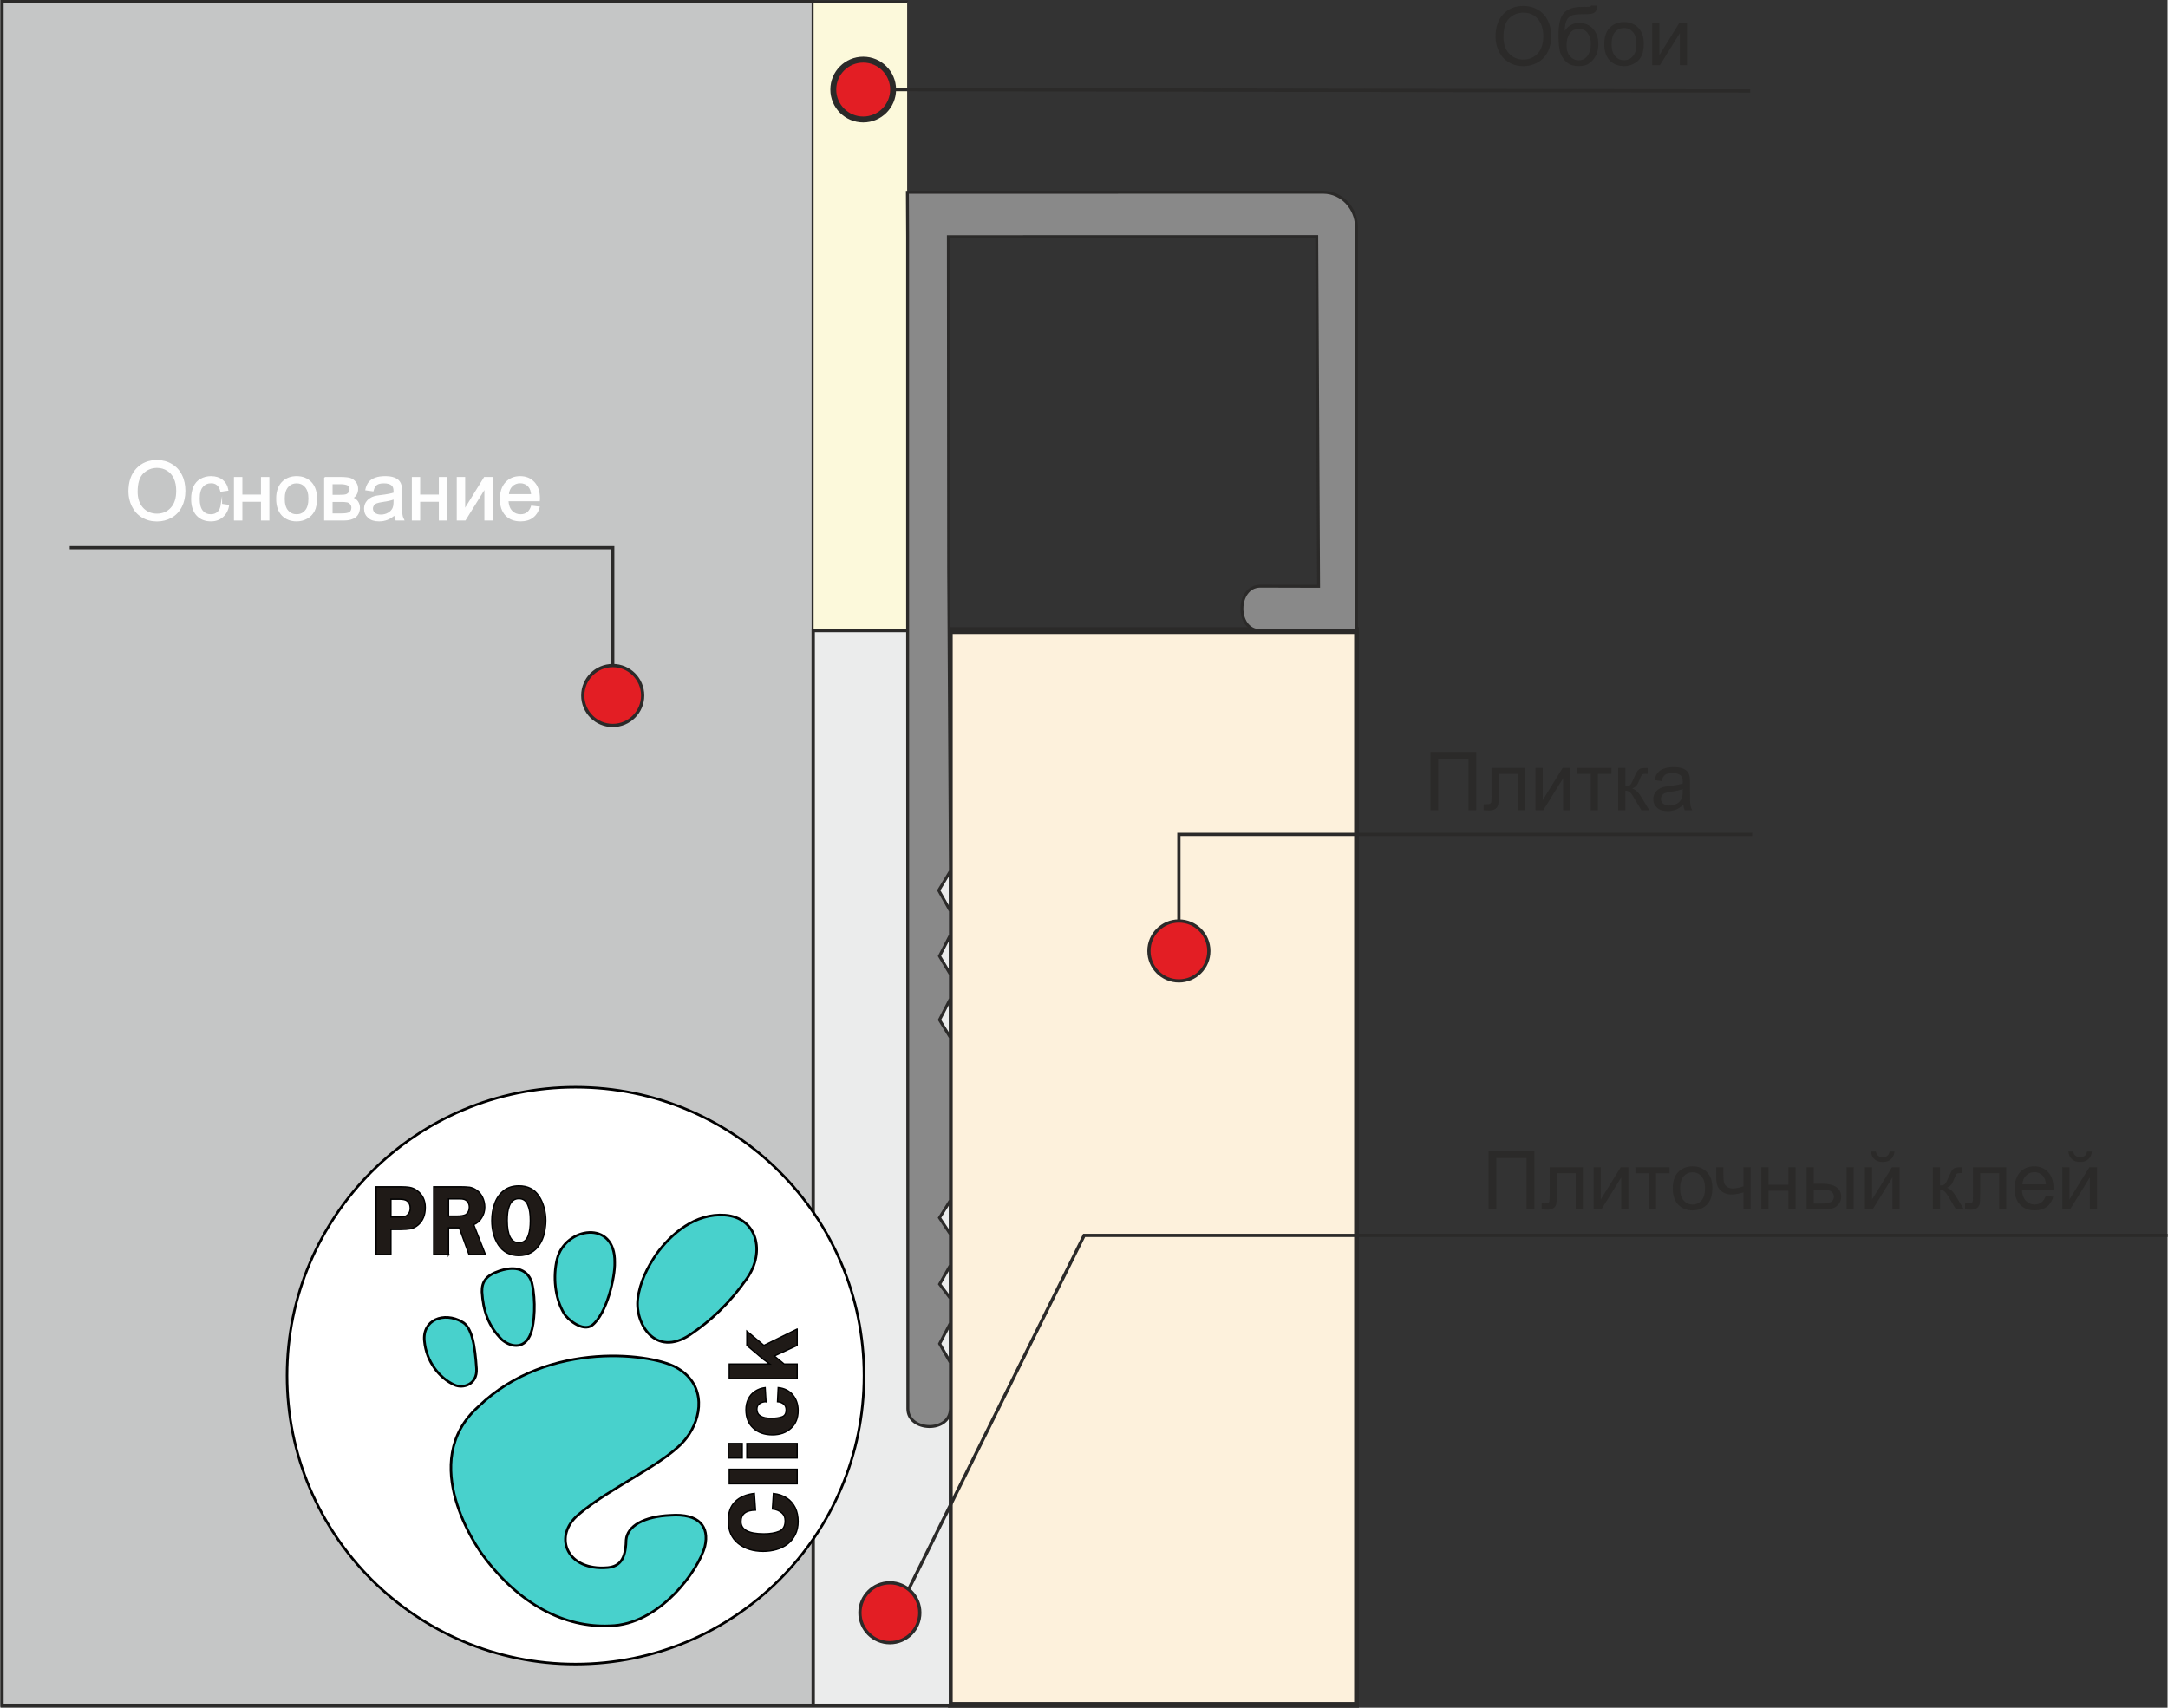 <?xml version="1.0" encoding="UTF-8"?>
<!DOCTYPE svg PUBLIC "-//W3C//DTD SVG 1.1//EN" "http://www.w3.org/Graphics/SVG/1.1/DTD/svg11.dtd">
<!-- Creator: CorelDRAW 2020 (64-Bit) -->
<svg xmlns="http://www.w3.org/2000/svg" xml:space="preserve" width="330px" height="260px" version="1.1" style="shape-rendering:geometricPrecision; text-rendering:geometricPrecision; image-rendering:optimizeQuality; fill-rule:evenodd; clip-rule:evenodd"
viewBox="0 0 280.81 221.33"
 xmlns:xlink="http://www.w3.org/1999/xlink"
 xmlns:xodm="http://www.corel.com/coreldraw/odm/2003">
 <rect x="0" y="0" width="280.81" height="221.33" fill="#333333" stroke="none"/>
 <defs>
  <style type="text/css">
   <![CDATA[
    .str5 {stroke:black;stroke-width:0.33;stroke-miterlimit:22.926}
    .str6 {stroke:black;stroke-width:0.17;stroke-miterlimit:22.926}
    .str0 {stroke:#2B2A29;stroke-width:0.42;stroke-miterlimit:22.926}
    .str1 {stroke:#2B2A29;stroke-width:0.61;stroke-miterlimit:22.926}
    .str2 {stroke:#2B2A29;stroke-width:0.37;stroke-miterlimit:22.926}
    .str7 {stroke:#2B2A29;stroke-width:0.38;stroke-miterlimit:22.926}
    .str3 {stroke:#2B2A29;stroke-width:0.57;stroke-miterlimit:22.926}
    .str4 {stroke:#FEFEFE;stroke-width:0.16;stroke-miterlimit:22.926}
    .fil4 {fill:none}
    .fil7 {fill:none;fill-rule:nonzero}
    .fil10 {fill:mediumturquoise}
    .fil12 {fill:#898989}
    .fil0 {fill:#C5C6C6}
    .fil3 {fill:#E31E24}
    .fil8 {fill:#EBECEC}
    .fil2 {fill:#FCF9DB}
    .fil1 {fill:#FDF1DC}
    .fil9 {fill:white}
    .fil11 {fill:#1F1A17;fill-rule:nonzero}
    .fil5 {fill:#2B2A29;fill-rule:nonzero}
    .fil6 {fill:#FEFEFE;fill-rule:nonzero}
   ]]>
  </style>
 </defs>
 <g id="Слой_x0020_1">
  <g id="_1600275102400">
   <rect class="fil0 str0" x="0.21" y="0.21" width="105.11" height="220.8"/>
   <rect class="fil1 str1" transform="matrix(-1.35435E-13 1.448 -1 -6.86279E-14 175.715 81.73)" width="96.2" height="52.63"/>
   <rect class="fil2 str2" transform="matrix(1.04051E-14 -0.872 0.232 1.3666E-14 105.325 84.122)" width="96.2" height="52.63"/>
   <circle class="fil3 str0" cx="79.34" cy="90.14" r="3.88"/>
   <circle class="fil3 str3" transform="matrix(-1.07476E-13 1.341 -1.341 -1.07476E-13 111.795 11.608)" r="2.89"/>
   <polyline class="fil4 str0" points="152.7,119.37 152.7,108.14 226.99,108.14 "/>
   <polygon class="fil5" points="185.3,97.45 191.23,97.45 191.23,105.01 190.23,105.01 190.23,98.34 186.3,98.34 186.3,105.01 185.3,105.01 "/>
   <path id="1" class="fil5" d="M193.21 99.53l4.32 0 0 5.47 -0.93 0 0 -4.7 -2.46 0 0 2.73c0,0.63 -0.02,1.05 -0.06,1.25 -0.04,0.21 -0.16,0.38 -0.34,0.53 -0.19,0.15 -0.45,0.23 -0.8,0.23 -0.22,0 -0.47,-0.01 -0.75,-0.04l0 -0.77 0.4 0c0.2,0 0.33,-0.02 0.42,-0.06 0.08,-0.04 0.13,-0.1 0.16,-0.19 0.03,-0.09 0.04,-0.37 0.04,-0.84l0 -3.61z"/>
   <polygon id="2" class="fil5" points="198.91,99.53 199.84,99.53 199.84,103.71 202.42,99.53 203.42,99.53 203.42,105.01 202.49,105.01 202.49,100.86 199.91,105.01 198.91,105.01 "/>
   <polygon id="3" class="fil5" points="204.32,99.53 208.75,99.53 208.75,100.3 207,100.3 207,105.01 206.07,105.01 206.07,100.3 204.32,100.3 "/>
   <path id="4" class="fil5" d="M209.63 99.53l0.93 0 0 2.37c0.29,0 0.5,-0.06 0.62,-0.17 0.12,-0.12 0.29,-0.45 0.52,-0.99 0.19,-0.44 0.33,-0.72 0.45,-0.86 0.11,-0.13 0.24,-0.23 0.39,-0.28 0.15,-0.04 0.39,-0.07 0.71,-0.07l0.19 0 0 0.77 -0.26 -0.01c-0.25,0 -0.4,0.04 -0.47,0.11 -0.07,0.08 -0.18,0.3 -0.33,0.68 -0.14,0.36 -0.27,0.6 -0.39,0.74 -0.11,0.14 -0.3,0.26 -0.54,0.38 0.4,0.1 0.79,0.47 1.18,1.11l1.02 1.7 -1.02 0 -1.01 -1.69c-0.2,-0.35 -0.37,-0.57 -0.52,-0.68 -0.15,-0.11 -0.33,-0.16 -0.54,-0.16l0 2.53 -0.93 0 0 -5.48z"/>
   <path id="5" class="fil5" d="M218.06 104.32c-0.34,0.3 -0.67,0.5 -0.99,0.62 -0.32,0.12 -0.66,0.18 -1.03,0.18 -0.6,0 -1.06,-0.14 -1.38,-0.44 -0.33,-0.29 -0.49,-0.66 -0.49,-1.12 0,-0.26 0.06,-0.51 0.18,-0.73 0.13,-0.22 0.29,-0.4 0.48,-0.53 0.2,-0.14 0.42,-0.24 0.67,-0.31 0.18,-0.04 0.46,-0.09 0.83,-0.13 0.75,-0.09 1.3,-0.2 1.65,-0.32 0.01,-0.13 0.01,-0.21 0.01,-0.24 0,-0.38 -0.09,-0.65 -0.26,-0.8 -0.24,-0.21 -0.6,-0.31 -1.06,-0.31 -0.44,0 -0.76,0.07 -0.97,0.23 -0.21,0.15 -0.36,0.42 -0.46,0.81l-0.91 -0.13c0.08,-0.38 0.22,-0.7 0.41,-0.94 0.19,-0.24 0.46,-0.42 0.82,-0.55 0.36,-0.13 0.77,-0.19 1.24,-0.19 0.47,0 0.85,0.05 1.15,0.16 0.29,0.11 0.51,0.25 0.64,0.42 0.14,0.16 0.24,0.37 0.29,0.63 0.03,0.16 0.05,0.44 0.05,0.85l0 1.23c0,0.86 0.02,1.41 0.06,1.64 0.03,0.23 0.11,0.45 0.22,0.66l-0.97 0c-0.09,-0.2 -0.15,-0.43 -0.18,-0.69zm-0.07 -2.06c-0.34,0.14 -0.84,0.26 -1.52,0.35 -0.38,0.06 -0.65,0.12 -0.81,0.19 -0.16,0.07 -0.28,0.17 -0.37,0.3 -0.08,0.13 -0.13,0.27 -0.13,0.44 0,0.24 0.1,0.45 0.28,0.61 0.19,0.16 0.47,0.25 0.83,0.25 0.35,0 0.67,-0.08 0.95,-0.24 0.28,-0.15 0.48,-0.37 0.61,-0.63 0.1,-0.21 0.15,-0.52 0.15,-0.93l0.01 -0.34z"/>
   <path class="fil6" d="M16.67 63.7c0,-1.25 0.33,-2.23 1.01,-2.94 0.67,-0.71 1.54,-1.06 2.61,-1.06 0.69,0 1.32,0.16 1.88,0.5 0.56,0.33 0.99,0.79 1.28,1.39 0.3,0.59 0.44,1.27 0.44,2.02 0,0.77 -0.15,1.45 -0.46,2.06 -0.31,0.6 -0.75,1.06 -1.31,1.37 -0.57,0.31 -1.18,0.46 -1.84,0.46 -0.71,0 -1.35,-0.17 -1.91,-0.51 -0.56,-0.34 -0.98,-0.81 -1.27,-1.41 -0.29,-0.59 -0.43,-1.22 -0.43,-1.88zm1.03 0.02c0,0.91 0.25,1.62 0.73,2.15 0.49,0.52 1.11,0.78 1.85,0.78 0.75,0 1.37,-0.26 1.85,-0.79 0.49,-0.53 0.73,-1.28 0.73,-2.25 0,-0.61 -0.1,-1.15 -0.31,-1.61 -0.21,-0.45 -0.51,-0.81 -0.91,-1.06 -0.4,-0.25 -0.85,-0.38 -1.35,-0.38 -0.71,0 -1.31,0.25 -1.82,0.73 -0.51,0.49 -0.77,1.29 -0.77,2.43z"/>
   <path id="1" class="fil6" d="M28.64 65.37l0.91 0.13c-0.1,0.62 -0.36,1.11 -0.77,1.46 -0.41,0.36 -0.91,0.53 -1.51,0.53 -0.74,0 -1.35,-0.24 -1.8,-0.73 -0.45,-0.49 -0.68,-1.19 -0.68,-2.1 0,-0.59 0.1,-1.1 0.29,-1.55 0.2,-0.44 0.49,-0.77 0.9,-0.99 0.39,-0.22 0.83,-0.33 1.3,-0.33 0.59,0 1.08,0.15 1.46,0.45 0.37,0.3 0.62,0.72 0.72,1.28l-0.89 0.13c-0.09,-0.36 -0.24,-0.64 -0.46,-0.83 -0.22,-0.18 -0.48,-0.27 -0.79,-0.27 -0.47,0 -0.85,0.16 -1.14,0.5 -0.3,0.33 -0.44,0.86 -0.44,1.58 0,0.74 0.14,1.27 0.42,1.6 0.28,0.34 0.65,0.5 1.1,0.5 0.37,0 0.67,-0.11 0.92,-0.33 0.24,-0.22 0.39,-0.56 0.46,-1.03z"/>
   <polygon id="2" class="fil6" points="30.34,61.9 31.27,61.9 31.27,64.18 33.84,64.18 33.84,61.9 34.77,61.9 34.77,67.38 33.84,67.38 33.84,64.95 31.27,64.95 31.27,67.38 30.34,67.38 "/>
   <path id="3" class="fil6" d="M35.81 64.64c0,-1.01 0.29,-1.76 0.85,-2.25 0.47,-0.4 1.04,-0.6 1.72,-0.6 0.75,0 1.37,0.24 1.85,0.73 0.47,0.5 0.71,1.18 0.71,2.04 0,0.71 -0.1,1.26 -0.31,1.66 -0.22,0.4 -0.52,0.72 -0.93,0.94 -0.4,0.22 -0.84,0.33 -1.32,0.33 -0.76,0 -1.38,-0.24 -1.86,-0.73 -0.47,-0.49 -0.71,-1.2 -0.71,-2.12zm0.95 0c0,0.7 0.16,1.23 0.46,1.57 0.31,0.35 0.7,0.52 1.16,0.52 0.46,0 0.85,-0.17 1.15,-0.52 0.31,-0.35 0.46,-0.88 0.46,-1.6 0,-0.67 -0.15,-1.18 -0.46,-1.53 -0.31,-0.35 -0.69,-0.52 -1.15,-0.52 -0.46,0 -0.85,0.17 -1.16,0.52 -0.3,0.34 -0.46,0.86 -0.46,1.56z"/>
   <path id="4" class="fil6" d="M42.03 61.9l2.14 0c0.52,0 0.91,0.05 1.17,0.13 0.25,0.09 0.47,0.25 0.66,0.49 0.18,0.23 0.27,0.51 0.27,0.84 0,0.26 -0.05,0.49 -0.16,0.68 -0.11,0.2 -0.27,0.36 -0.49,0.49 0.26,0.09 0.47,0.25 0.64,0.48 0.17,0.24 0.25,0.52 0.25,0.84 -0.03,0.52 -0.22,0.9 -0.55,1.15 -0.34,0.25 -0.83,0.38 -1.47,0.38l-2.46 0 0 -5.48zm0.93 2.31l0.98 0c0.4,0 0.67,-0.02 0.81,-0.06 0.15,-0.04 0.28,-0.12 0.4,-0.25 0.11,-0.13 0.17,-0.28 0.17,-0.45 0,-0.29 -0.1,-0.49 -0.3,-0.61 -0.21,-0.11 -0.55,-0.17 -1.05,-0.17l-1.01 0 0 1.54zm0 2.41l1.22 0c0.52,0 0.88,-0.06 1.08,-0.18 0.19,-0.13 0.29,-0.34 0.3,-0.64 0,-0.17 -0.05,-0.34 -0.16,-0.48 -0.12,-0.15 -0.27,-0.25 -0.45,-0.29 -0.18,-0.04 -0.47,-0.06 -0.87,-0.06l-1.12 0 0 1.65z"/>
   <path id="5" class="fil6" d="M51.09 66.69c-0.34,0.3 -0.67,0.5 -0.99,0.62 -0.32,0.12 -0.66,0.18 -1.03,0.18 -0.6,0 -1.06,-0.14 -1.38,-0.44 -0.33,-0.29 -0.49,-0.66 -0.49,-1.12 0,-0.26 0.06,-0.51 0.18,-0.73 0.13,-0.22 0.29,-0.4 0.48,-0.53 0.2,-0.14 0.42,-0.24 0.67,-0.31 0.19,-0.04 0.46,-0.09 0.83,-0.13 0.75,-0.09 1.3,-0.2 1.66,-0.32 0,-0.13 0,-0.21 0,-0.24 0,-0.38 -0.09,-0.65 -0.26,-0.8 -0.24,-0.21 -0.59,-0.31 -1.06,-0.31 -0.44,0 -0.76,0.07 -0.97,0.23 -0.21,0.15 -0.36,0.42 -0.46,0.81l-0.91 -0.13c0.08,-0.38 0.22,-0.7 0.41,-0.94 0.19,-0.24 0.46,-0.42 0.82,-0.55 0.36,-0.13 0.77,-0.19 1.25,-0.19 0.46,0 0.84,0.05 1.14,0.16 0.29,0.11 0.51,0.25 0.64,0.42 0.14,0.16 0.24,0.37 0.29,0.63 0.03,0.16 0.05,0.44 0.05,0.85l0 1.23c0,0.86 0.02,1.41 0.06,1.64 0.03,0.23 0.11,0.45 0.22,0.66l-0.97 0c-0.09,-0.2 -0.15,-0.43 -0.18,-0.69zm-0.07 -2.06c-0.34,0.14 -0.84,0.26 -1.52,0.35 -0.38,0.06 -0.65,0.12 -0.81,0.19 -0.16,0.07 -0.28,0.17 -0.37,0.3 -0.08,0.13 -0.13,0.27 -0.13,0.44 0,0.24 0.1,0.45 0.28,0.61 0.19,0.16 0.47,0.25 0.83,0.25 0.35,0 0.67,-0.08 0.95,-0.24 0.28,-0.15 0.49,-0.37 0.62,-0.63 0.1,-0.21 0.15,-0.52 0.15,-0.93l0 -0.34z"/>
   <polygon id="6" class="fil6" points="53.39,61.9 54.31,61.9 54.31,64.18 56.89,64.18 56.89,61.9 57.82,61.9 57.82,67.38 56.89,67.38 56.89,64.95 54.31,64.95 54.31,67.38 53.39,67.38 "/>
   <polygon id="7" class="fil6" points="59.21,61.9 60.14,61.9 60.14,66.08 62.72,61.9 63.71,61.9 63.71,67.38 62.79,67.38 62.79,63.23 60.21,67.38 59.21,67.38 "/>
   <path id="8" class="fil6" d="M68.84 65.61l0.96 0.12c-0.15,0.56 -0.43,0.99 -0.84,1.3 -0.41,0.31 -0.93,0.46 -1.56,0.46 -0.8,0 -1.43,-0.24 -1.9,-0.73 -0.47,-0.5 -0.7,-1.19 -0.7,-2.07 0,-0.92 0.23,-1.64 0.71,-2.14 0.47,-0.51 1.08,-0.76 1.84,-0.76 0.73,0 1.32,0.24 1.79,0.74 0.46,0.5 0.69,1.2 0.69,2.1 0,0.06 0,0.14 -0.01,0.25l-4.07 0c0.03,0.6 0.2,1.06 0.51,1.38 0.3,0.31 0.68,0.47 1.14,0.47 0.34,0 0.63,-0.09 0.87,-0.26 0.24,-0.18 0.43,-0.47 0.57,-0.86zm-3.04 -1.49l3.05 0c-0.04,-0.46 -0.16,-0.81 -0.35,-1.04 -0.29,-0.35 -0.68,-0.53 -1.15,-0.53 -0.42,0 -0.78,0.14 -1.07,0.42 -0.29,0.29 -0.45,0.67 -0.48,1.15z"/>
   <path id="9" class="fil7 str4" d="M16.67 63.7c0,-1.25 0.33,-2.23 1.01,-2.94 0.67,-0.71 1.54,-1.06 2.61,-1.06 0.69,0 1.32,0.16 1.88,0.5 0.56,0.33 0.99,0.79 1.28,1.39 0.3,0.59 0.44,1.27 0.44,2.02 0,0.77 -0.15,1.45 -0.46,2.06 -0.31,0.6 -0.75,1.06 -1.31,1.37 -0.57,0.31 -1.18,0.46 -1.84,0.46 -0.71,0 -1.35,-0.17 -1.91,-0.51 -0.56,-0.34 -0.98,-0.81 -1.27,-1.41 -0.29,-0.59 -0.43,-1.22 -0.43,-1.88zm1.03 0.02c0,0.91 0.25,1.62 0.73,2.15 0.49,0.52 1.11,0.78 1.85,0.78 0.75,0 1.37,-0.26 1.85,-0.79 0.49,-0.53 0.73,-1.28 0.73,-2.25 0,-0.61 -0.1,-1.15 -0.31,-1.61 -0.21,-0.45 -0.51,-0.81 -0.91,-1.06 -0.4,-0.25 -0.85,-0.38 -1.35,-0.38 -0.71,0 -1.31,0.25 -1.82,0.73 -0.51,0.49 -0.77,1.29 -0.77,2.43z"/>
   <path id="10" class="fil7 str4" d="M28.64 65.37l0.91 0.13c-0.1,0.62 -0.36,1.11 -0.77,1.46 -0.41,0.36 -0.91,0.53 -1.51,0.53 -0.74,0 -1.35,-0.24 -1.8,-0.73 -0.45,-0.49 -0.68,-1.19 -0.68,-2.1 0,-0.59 0.1,-1.1 0.29,-1.55 0.2,-0.44 0.49,-0.77 0.9,-0.99 0.39,-0.22 0.83,-0.33 1.3,-0.33 0.59,0 1.08,0.15 1.46,0.45 0.37,0.3 0.62,0.72 0.72,1.28l-0.89 0.13c-0.09,-0.36 -0.24,-0.64 -0.46,-0.83 -0.22,-0.18 -0.48,-0.27 -0.79,-0.27 -0.47,0 -0.85,0.16 -1.14,0.5 -0.3,0.33 -0.44,0.86 -0.44,1.58 0,0.74 0.14,1.27 0.42,1.6 0.28,0.34 0.65,0.5 1.1,0.5 0.37,0 0.67,-0.11 0.92,-0.33 0.24,-0.22 0.39,-0.56 0.46,-1.03z"/>
   <polygon id="11" class="fil7 str4" points="30.34,61.9 31.27,61.9 31.27,64.18 33.84,64.18 33.84,61.9 34.77,61.9 34.77,67.38 33.84,67.38 33.84,64.95 31.27,64.95 31.27,67.38 30.34,67.38 "/>
   <path id="12" class="fil7 str4" d="M35.81 64.64c0,-1.01 0.29,-1.76 0.85,-2.25 0.47,-0.4 1.04,-0.6 1.72,-0.6 0.75,0 1.37,0.24 1.85,0.73 0.47,0.5 0.71,1.18 0.71,2.04 0,0.71 -0.1,1.26 -0.31,1.66 -0.22,0.4 -0.52,0.72 -0.93,0.94 -0.4,0.22 -0.84,0.33 -1.32,0.33 -0.76,0 -1.38,-0.24 -1.86,-0.73 -0.47,-0.49 -0.71,-1.2 -0.71,-2.12zm0.95 0c0,0.7 0.16,1.23 0.46,1.57 0.31,0.35 0.7,0.52 1.16,0.52 0.46,0 0.85,-0.17 1.15,-0.52 0.31,-0.35 0.46,-0.88 0.46,-1.6 0,-0.67 -0.15,-1.18 -0.46,-1.53 -0.31,-0.35 -0.69,-0.52 -1.15,-0.52 -0.46,0 -0.85,0.17 -1.16,0.52 -0.3,0.34 -0.46,0.86 -0.46,1.56z"/>
   <path id="13" class="fil7 str4" d="M42.03 61.9l2.14 0c0.52,0 0.91,0.05 1.17,0.13 0.25,0.09 0.47,0.25 0.66,0.49 0.18,0.23 0.27,0.51 0.27,0.84 0,0.26 -0.05,0.49 -0.16,0.68 -0.11,0.2 -0.27,0.36 -0.49,0.49 0.26,0.09 0.47,0.25 0.64,0.48 0.17,0.24 0.25,0.52 0.25,0.84 -0.03,0.52 -0.22,0.9 -0.55,1.15 -0.34,0.25 -0.83,0.38 -1.47,0.38l-2.46 0 0 -5.48zm0.93 2.31l0.98 0c0.4,0 0.67,-0.02 0.81,-0.06 0.15,-0.04 0.28,-0.12 0.4,-0.25 0.11,-0.13 0.17,-0.28 0.17,-0.45 0,-0.29 -0.1,-0.49 -0.3,-0.61 -0.21,-0.11 -0.55,-0.17 -1.05,-0.17l-1.01 0 0 1.54zm0 2.41l1.22 0c0.52,0 0.88,-0.06 1.08,-0.18 0.19,-0.13 0.29,-0.34 0.3,-0.64 0,-0.17 -0.05,-0.34 -0.16,-0.48 -0.12,-0.15 -0.27,-0.25 -0.45,-0.29 -0.18,-0.04 -0.47,-0.06 -0.87,-0.06l-1.12 0 0 1.65z"/>
   <path id="14" class="fil7 str4" d="M51.09 66.69c-0.34,0.3 -0.67,0.5 -0.99,0.62 -0.32,0.12 -0.66,0.18 -1.03,0.18 -0.6,0 -1.06,-0.14 -1.38,-0.44 -0.33,-0.29 -0.49,-0.66 -0.49,-1.12 0,-0.26 0.06,-0.51 0.18,-0.73 0.13,-0.22 0.29,-0.4 0.48,-0.53 0.2,-0.14 0.42,-0.24 0.67,-0.31 0.19,-0.04 0.46,-0.09 0.83,-0.13 0.75,-0.09 1.3,-0.2 1.66,-0.32 0,-0.13 0,-0.21 0,-0.24 0,-0.38 -0.09,-0.65 -0.26,-0.8 -0.24,-0.21 -0.59,-0.31 -1.06,-0.31 -0.44,0 -0.76,0.07 -0.97,0.23 -0.21,0.15 -0.36,0.42 -0.46,0.81l-0.91 -0.13c0.08,-0.38 0.22,-0.7 0.41,-0.94 0.19,-0.24 0.46,-0.42 0.82,-0.55 0.36,-0.13 0.77,-0.19 1.25,-0.19 0.46,0 0.84,0.05 1.14,0.16 0.29,0.11 0.51,0.25 0.64,0.42 0.14,0.16 0.24,0.37 0.29,0.63 0.03,0.16 0.05,0.44 0.05,0.85l0 1.23c0,0.86 0.02,1.41 0.06,1.64 0.03,0.23 0.11,0.45 0.22,0.66l-0.97 0c-0.09,-0.2 -0.15,-0.43 -0.18,-0.69zm-0.07 -2.06c-0.34,0.14 -0.84,0.26 -1.52,0.35 -0.38,0.06 -0.65,0.12 -0.81,0.19 -0.16,0.07 -0.28,0.17 -0.37,0.3 -0.08,0.13 -0.13,0.27 -0.13,0.44 0,0.24 0.1,0.45 0.28,0.61 0.19,0.16 0.47,0.25 0.83,0.25 0.35,0 0.67,-0.08 0.95,-0.24 0.28,-0.15 0.49,-0.37 0.62,-0.63 0.1,-0.21 0.15,-0.52 0.15,-0.93l0 -0.34z"/>
   <polygon id="15" class="fil7 str4" points="53.39,61.9 54.31,61.9 54.31,64.18 56.89,64.18 56.89,61.9 57.82,61.9 57.82,67.38 56.89,67.38 56.89,64.95 54.31,64.95 54.31,67.38 53.39,67.38 "/>
   <polygon id="16" class="fil7 str4" points="59.21,61.9 60.14,61.9 60.14,66.08 62.72,61.9 63.71,61.9 63.71,67.38 62.79,67.38 62.79,63.23 60.21,67.38 59.21,67.38 "/>
   <path id="17" class="fil7 str4" d="M68.84 65.61l0.96 0.12c-0.15,0.56 -0.43,0.99 -0.84,1.3 -0.41,0.31 -0.93,0.46 -1.56,0.46 -0.8,0 -1.43,-0.24 -1.9,-0.73 -0.47,-0.5 -0.7,-1.19 -0.7,-2.07 0,-0.92 0.23,-1.64 0.71,-2.14 0.47,-0.51 1.08,-0.76 1.84,-0.76 0.73,0 1.32,0.24 1.79,0.74 0.46,0.5 0.69,1.2 0.69,2.1 0,0.06 0,0.14 -0.01,0.25l-4.07 0c0.03,0.6 0.2,1.06 0.51,1.38 0.3,0.31 0.68,0.47 1.14,0.47 0.34,0 0.63,-0.09 0.87,-0.26 0.24,-0.18 0.43,-0.47 0.57,-0.86zm-3.04 -1.49l3.05 0c-0.04,-0.46 -0.16,-0.81 -0.35,-1.04 -0.29,-0.35 -0.68,-0.53 -1.15,-0.53 -0.42,0 -0.78,0.14 -1.07,0.42 -0.29,0.29 -0.45,0.67 -0.48,1.15z"/>
   <polyline class="fil4 str0" points="79.34,86.26 79.34,70.98 8.98,70.98 "/>
   <rect class="fil8 str0" x="105.32" y="81.73" width="17.77" height="139.28"/>
   <circle class="fil3 str0" cx="115.25" cy="209.02" r="3.88"/>
   <polyline class="fil4 str0" points="117.68,205.99 140.42,160.12 280.81,160.12 "/>
   <polygon class="fil5" points="192.83,149.2 198.76,149.2 198.76,156.75 197.75,156.75 197.75,150.08 193.83,150.08 193.83,156.75 192.83,156.75 "/>
   <path id="1" class="fil5" d="M200.74 151.28l4.31 0 0 5.47 -0.93 0 0 -4.7 -2.45 0 0 2.72c0,0.63 -0.03,1.05 -0.07,1.26 -0.04,0.2 -0.15,0.38 -0.33,0.53 -0.19,0.15 -0.46,0.22 -0.81,0.22 -0.21,0 -0.46,-0.01 -0.75,-0.04l0 -0.77 0.41 0c0.19,0 0.33,-0.02 0.41,-0.06 0.08,-0.04 0.14,-0.1 0.17,-0.19 0.02,-0.08 0.04,-0.36 0.04,-0.84l0 -3.6z"/>
   <polygon id="2" class="fil5" points="206.44,151.28 207.37,151.28 207.37,155.45 209.95,151.28 210.94,151.28 210.94,156.75 210.02,156.75 210.02,152.6 207.44,156.75 206.44,156.75 "/>
   <polygon id="3" class="fil5" points="211.85,151.28 216.28,151.28 216.28,152.05 214.53,152.05 214.53,156.75 213.6,156.75 213.6,152.05 211.85,152.05 "/>
   <path id="4" class="fil5" d="M216.7 154.01c0,-1.01 0.28,-1.76 0.84,-2.24 0.47,-0.41 1.05,-0.61 1.73,-0.61 0.75,0 1.36,0.25 1.84,0.74 0.48,0.49 0.72,1.17 0.72,2.04 0,0.7 -0.11,1.25 -0.32,1.65 -0.21,0.41 -0.52,0.72 -0.92,0.94 -0.41,0.23 -0.85,0.34 -1.32,0.34 -0.77,0 -1.39,-0.25 -1.86,-0.74 -0.48,-0.49 -0.71,-1.19 -0.71,-2.12zm0.95 0.01c0,0.7 0.15,1.22 0.46,1.57 0.31,0.34 0.69,0.52 1.16,0.52 0.46,0 0.84,-0.18 1.15,-0.53 0.3,-0.35 0.46,-0.88 0.46,-1.59 0,-0.68 -0.16,-1.19 -0.47,-1.54 -0.3,-0.35 -0.69,-0.52 -1.14,-0.52 -0.47,0 -0.85,0.17 -1.16,0.52 -0.31,0.35 -0.46,0.87 -0.46,1.57z"/>
   <path id="5" class="fil5" d="M222.33 151.28l0.93 0 0 1.03c0,0.45 0.03,0.77 0.08,0.97 0.06,0.2 0.18,0.38 0.39,0.53 0.2,0.15 0.46,0.22 0.76,0.22 0.35,0 0.81,-0.09 1.37,-0.28l0 -2.47 0.93 0 0 5.47 -0.93 0 0 -2.21c-0.57,0.18 -1.11,0.27 -1.6,0.27 -0.42,0 -0.79,-0.11 -1.11,-0.32 -0.31,-0.21 -0.53,-0.47 -0.65,-0.77 -0.11,-0.31 -0.17,-0.64 -0.17,-1.01l0 -1.43z"/>
   <polygon id="6" class="fil5" points="228.18,151.28 229.11,151.28 229.11,153.55 231.68,153.55 231.68,151.28 232.61,151.28 232.61,156.75 231.68,156.75 231.68,154.33 229.11,154.33 229.11,156.75 228.18,156.75 "/>
   <path id="7" class="fil5" d="M239.22 151.28l0.92 0 0 5.47 -0.92 0 0 -5.47zm-5.18 0l0.92 0 0 2.14 1.17 0c0.77,0 1.36,0.15 1.77,0.44 0.41,0.3 0.62,0.71 0.62,1.23 0,0.46 -0.17,0.85 -0.52,1.17 -0.34,0.33 -0.89,0.49 -1.65,0.49l-2.31 0 0 -5.47zm0.92 4.71l0.98 0c0.58,0 1,-0.07 1.25,-0.21 0.25,-0.15 0.38,-0.37 0.38,-0.68 0,-0.24 -0.09,-0.45 -0.28,-0.63 -0.18,-0.19 -0.59,-0.28 -1.23,-0.28l-1.1 0 0 1.8z"/>
   <path id="8" class="fil5" d="M241.59 151.28l0.93 0 0 4.17 2.58 -4.17 0.99 0 0 5.47 -0.93 0 0 -4.15 -2.57 4.15 -1 0 0 -5.47zm3.2 -2.03l0.64 0c-0.05,0.43 -0.21,0.77 -0.48,1 -0.26,0.24 -0.61,0.35 -1.05,0.35 -0.44,0 -0.79,-0.11 -1.05,-0.35 -0.26,-0.23 -0.42,-0.56 -0.47,-1l0.63 0c0.05,0.24 0.15,0.42 0.29,0.53 0.14,0.12 0.33,0.18 0.57,0.18 0.28,0 0.5,-0.06 0.64,-0.17 0.14,-0.12 0.24,-0.29 0.28,-0.54z"/>
   <path id="9" class="fil5" d="M250.4 151.28l0.93 0 0 2.36c0.29,0 0.5,-0.06 0.62,-0.17 0.12,-0.11 0.29,-0.44 0.53,-0.99 0.18,-0.43 0.33,-0.72 0.44,-0.85 0.11,-0.14 0.24,-0.23 0.39,-0.28 0.15,-0.05 0.39,-0.07 0.71,-0.07l0.19 0 0 0.76 -0.26 0c-0.24,0 -0.4,0.03 -0.47,0.1 -0.07,0.08 -0.18,0.31 -0.33,0.68 -0.14,0.36 -0.27,0.61 -0.39,0.74 -0.11,0.14 -0.29,0.27 -0.54,0.38 0.4,0.11 0.8,0.48 1.18,1.11l1.02 1.7 -1.02 0 -1 -1.69c-0.21,-0.34 -0.38,-0.57 -0.53,-0.68 -0.15,-0.11 -0.33,-0.16 -0.54,-0.16l0 2.53 -0.93 0 0 -5.47z"/>
   <path id="10" class="fil5" d="M255.6 151.28l4.31 0 0 5.47 -0.92 0 0 -4.7 -2.46 0 0 2.72c0,0.63 -0.02,1.05 -0.06,1.26 -0.05,0.2 -0.16,0.38 -0.34,0.53 -0.19,0.15 -0.46,0.22 -0.81,0.22 -0.21,0 -0.46,-0.01 -0.74,-0.04l0 -0.77 0.4 0c0.19,0 0.33,-0.02 0.41,-0.06 0.09,-0.04 0.14,-0.1 0.17,-0.19 0.02,-0.08 0.04,-0.36 0.04,-0.84l0 -3.6z"/>
   <path id="11" class="fil5" d="M265.04 154.98l0.96 0.13c-0.15,0.55 -0.43,0.99 -0.84,1.3 -0.41,0.3 -0.93,0.46 -1.56,0.46 -0.8,0 -1.44,-0.25 -1.9,-0.74 -0.47,-0.49 -0.71,-1.18 -0.71,-2.07 0,-0.92 0.24,-1.63 0.71,-2.14 0.48,-0.51 1.09,-0.76 1.84,-0.76 0.73,0 1.33,0.25 1.79,0.75 0.47,0.49 0.7,1.19 0.7,2.1 0,0.05 0,0.13 -0.01,0.24l-4.08 0c0.04,0.6 0.21,1.06 0.51,1.38 0.31,0.32 0.69,0.48 1.15,0.48 0.33,0 0.62,-0.09 0.86,-0.27 0.24,-0.18 0.43,-0.47 0.58,-0.86zm-3.04 -1.49l3.05 0c-0.04,-0.46 -0.16,-0.8 -0.35,-1.03 -0.3,-0.36 -0.68,-0.54 -1.15,-0.54 -0.43,0 -0.78,0.14 -1.07,0.43 -0.29,0.28 -0.45,0.66 -0.48,1.14z"/>
   <path id="12" class="fil5" d="M267.17 151.28l0.93 0 0 4.17 2.58 -4.17 0.99 0 0 5.47 -0.93 0 0 -4.15 -2.57 4.15 -1 0 0 -5.47zm3.21 -2.03l0.63 0c-0.05,0.43 -0.21,0.77 -0.48,1 -0.26,0.24 -0.61,0.35 -1.05,0.35 -0.44,0 -0.79,-0.11 -1.05,-0.35 -0.26,-0.23 -0.42,-0.56 -0.47,-1l0.63 0c0.05,0.24 0.15,0.42 0.29,0.53 0.14,0.12 0.33,0.18 0.58,0.18 0.28,0 0.49,-0.06 0.63,-0.17 0.14,-0.12 0.24,-0.29 0.29,-0.54z"/>
   <g id="_128323592">
    <circle id="_128323136" class="fil9 str5" cx="74.52" cy="178.29" r="37.38"/>
    <path id="_128323256" class="fil10 str5" d="M84.99 162.55c1.94,-2.67 5.04,-5.34 8.9,-5.06 4.09,0.29 5.31,4.71 2.81,8.25 -2.26,3.21 -4.65,5.43 -7.37,7.27 -4.48,2.95 -7.14,-1.48 -6.74,-4.68 0.27,-2.19 1.25,-4.08 2.4,-5.78l0 0 0 0z"/>
    <path id="_128324504" class="fil10 str5" d="M72.12 163.23c1,-4.21 7.58,-5.24 7.48,0.4 0.06,1.85 -1.04,6.67 -2.93,8.13 -1.24,0.92 -3.27,-0.84 -3.65,-1.55 -1.21,-2.04 -1.42,-4.81 -0.9,-6.98l0 0 0 0 0 0z"/>
    <path id="_128322080" class="fil10 str5" d="M65.03 173.67c1.29,1.05 2.99,1.12 3.71,-0.9 0.45,-1.24 0.68,-4.14 0.12,-6.53 -0.36,-1.21 -1.52,-2.4 -4.18,-1.53 -1.74,0.58 -2.31,1.39 -2.28,2.72 0.14,2.39 0.82,4.48 2.63,6.24l0 0 0 0z"/>
    <path id="_128324600" class="fil10 str5" d="M54.94 173.82c-0.3,-2.76 2.53,-3.86 4.88,-2.5 1.3,0.67 1.68,3.15 1.87,6.07 0.12,2.07 -1.75,2.6 -2.84,2.11 -1.97,-0.87 -3.67,-3.05 -3.91,-5.68l0 0z"/>
    <path id="_128322176" class="fil10 str5" d="M87.86 177.4c-2.92,-1.97 -16.85,-3.89 -25.92,4.9 -8.07,7.2 0,18.52 0.59,19.29 4.71,6.39 10.63,9.38 16.41,9.12 6.49,-0.11 11.54,-7.22 12.34,-10.29 0.6,-2.54 -0.72,-4.3 -4.47,-4.03 -3.38,0.14 -5.6,1.38 -5.74,3.21 -0.04,3.1 -1.31,3.57 -2.93,3.6 -4.9,0.11 -6.47,-4.2 -3.24,-6.9 4.1,-3.56 11.54,-6.68 13.99,-9.93 2.03,-2.63 2.57,-6.76 -1.03,-8.97l0 0 0 0 0 0z"/>
    <path id="_128014624" class="fil11 str6" d="M50.6 162.6l-1.92 0 0 -8.79 3.09 0c0.53,0 0.94,0.02 1.27,0.08 0.31,0.05 0.63,0.18 0.94,0.41 0.71,0.52 1.07,1.26 1.07,2.19 0,0.97 -0.3,1.71 -0.89,2.24 -0.32,0.28 -0.65,0.45 -0.98,0.52 -0.34,0.06 -0.79,0.1 -1.34,0.1l-1.24 0 0 3.25 0 0 0 0 0 0zm47.24 33.12c-1.26,0.02 -1.88,0.51 -1.88,1.49 0,1.05 0.99,1.58 2.96,1.58 0.82,0 1.48,-0.12 1.99,-0.33 0.52,-0.22 0.77,-0.67 0.77,-1.36 0,-0.46 -0.16,-0.82 -0.48,-1.07 -0.31,-0.25 -0.7,-0.41 -1.17,-0.46l0.13 -2.01c0.66,0.07 1.23,0.27 1.72,0.58 0.49,0.32 0.84,0.74 1.11,1.26 0.25,0.53 0.37,1.12 0.37,1.79 0,0.64 -0.12,1.19 -0.36,1.68 -0.24,0.49 -0.57,0.89 -0.99,1.23 -0.44,0.33 -0.91,0.57 -1.45,0.72 -0.54,0.16 -1.13,0.24 -1.73,0.24 -1.3,0 -2.37,-0.34 -3.22,-1.01 -0.86,-0.69 -1.3,-1.67 -1.3,-2.94 0,-1.08 0.29,-1.91 0.89,-2.49 0.59,-0.59 1.42,-0.94 2.49,-1.07l0.15 2.17 0 0 0 0zm-3.4 -3.42l0 -1.88 8.8 0 0 1.88 -8.8 0zm8.8 -5.22l0 1.88 -6.52 0 0 -1.88 6.52 0zm-7.12 0l0 1.88 -1.81 0 0 -1.88 1.81 0zm3.08 -5.41c-0.33,0 -0.61,0.08 -0.83,0.25 -0.24,0.16 -0.35,0.41 -0.35,0.72 0,0.78 0.62,1.18 1.86,1.18 0.59,0 1.05,-0.07 1.4,-0.2 0.35,-0.12 0.53,-0.42 0.53,-0.9 0,-0.31 -0.1,-0.56 -0.31,-0.74 -0.22,-0.18 -0.49,-0.29 -0.81,-0.31l0.09 -1.83c0.79,0.08 1.43,0.4 1.89,0.94 0.46,0.56 0.69,1.23 0.69,2.04 0,0.97 -0.31,1.74 -0.93,2.29 -0.6,0.56 -1.41,0.85 -2.4,0.85 -1.02,0 -1.85,-0.29 -2.48,-0.87 -0.64,-0.58 -0.95,-1.38 -0.95,-2.39 0,-0.49 0.1,-0.95 0.3,-1.38 0.21,-0.42 0.5,-0.76 0.89,-1.01 0.38,-0.25 0.81,-0.41 1.3,-0.47l0.11 1.83 0 0 0 0 0 0zm4.04 -9.42l0 2.12 -2.96 1.37 1.28 1.05 1.68 0 0 1.89 -8.8 0 0 -1.89 5.26 0 -0.85 -0.62 -2.13 -1.8 0 -1.85 2.21 1.85 4.31 -2.12 0 0 0 0 0 0zm-51.56 -14.52c0.29,0 0.51,-0.01 0.68,-0.07 0.18,-0.04 0.33,-0.14 0.48,-0.31 0.17,-0.19 0.26,-0.45 0.26,-0.77 0,-0.41 -0.13,-0.71 -0.39,-0.92 -0.19,-0.16 -0.54,-0.24 -1.04,-0.24l-1.07 0 0 2.31 1.08 0zm6.39 4.87l-1.93 0 0 -8.79 3.46 0c0.49,0 0.9,0.02 1.22,0.06 0.31,0.06 0.62,0.19 0.89,0.39 0.33,0.22 0.58,0.54 0.77,0.93 0.18,0.39 0.28,0.81 0.28,1.26 0,0.51 -0.14,0.97 -0.4,1.38 -0.25,0.43 -0.61,0.72 -1.03,0.89l1.52 3.88 -2.13 0 -1.26 -3.47 -1.39 0 0 3.47 0 0 0 0 0 0zm0 -4.99l1.04 0c0.56,0 0.95,-0.07 1.18,-0.19 0.31,-0.21 0.47,-0.54 0.47,-0.99 0,-0.18 -0.04,-0.35 -0.13,-0.51 -0.08,-0.17 -0.18,-0.29 -0.33,-0.38 -0.16,-0.11 -0.42,-0.16 -0.79,-0.16l-0.44 0 -1 0 0 2.23 0 0 0 0zm6.44 3.72c-0.55,-0.85 -0.84,-1.91 -0.84,-3.15 0,-0.79 0.13,-1.55 0.38,-2.22 0.25,-0.7 0.65,-1.24 1.18,-1.66 0.52,-0.41 1.18,-0.61 1.95,-0.61 1.15,0 2.01,0.43 2.6,1.33 0.29,0.42 0.5,0.91 0.66,1.48 0.16,0.57 0.23,1.12 0.23,1.68 0,0.54 -0.07,1.08 -0.19,1.63 -0.13,0.56 -0.33,1.03 -0.58,1.43 -0.63,0.99 -1.53,1.49 -2.72,1.49 -1.16,0 -2.05,-0.46 -2.67,-1.4l0 0 0 0 0 0zm1.41 -4.97c-0.17,0.44 -0.25,1.05 -0.25,1.82 0,1.91 0.51,2.88 1.51,2.88 0.61,0 1.03,-0.33 1.24,-1.01 0.16,-0.47 0.24,-1.08 0.24,-1.85 0,-0.84 -0.09,-1.5 -0.31,-1.99 -0.21,-0.57 -0.6,-0.86 -1.17,-0.86 -0.6,0 -1.02,0.33 -1.26,1.01l0 0 0 0 0 0z"/>
   </g>
   <path class="fil12 str7" d="M175.71 81.73l-12.48 0.01c-3.19,-0.02 -3.11,-5.74 0,-5.77l7.57 0.02 -0.24 -45.33 -4.75 0 -42.98 0.01 0.04 43.01 0.23 39.21 -1.52 2.51 1.52 2.69 0 3.08 -1.42 2.74 1.42 2.38 0 3.14 -1.42 2.75 1.42 2.3 0 21.08 -1.42 2.27 1.42 2.14 0 4 -1.4 2.46 1.4 1.86 0 3.18 -1.4 2.68 1.4 2.46 0 5.97c-0.04,3.17 -5.51,2.98 -5.52,0l-0.03 -108.8 0 -43.11 -0.03 -5.74 48.29 -0.01 5.62 0c2.45,0.03 4.22,2.13 4.28,4.37l0 41.16 0 11.28 0 0z"/>
   <line class="fil4 str0" x1="115.68" y1="11.61" x2="226.73" y2= "11.79" />
   <path class="fil5" d="M193.73 4.77c0,-1.25 0.33,-2.23 1.01,-2.94 0.67,-0.71 1.54,-1.06 2.6,-1.06 0.7,0 1.33,0.17 1.89,0.5 0.56,0.33 0.99,0.8 1.28,1.39 0.29,0.6 0.44,1.27 0.44,2.03 0,0.76 -0.15,1.45 -0.46,2.05 -0.31,0.6 -0.75,1.06 -1.32,1.37 -0.56,0.31 -1.18,0.47 -1.83,0.47 -0.71,0 -1.35,-0.17 -1.91,-0.52 -0.56,-0.34 -0.98,-0.81 -1.27,-1.4 -0.29,-0.6 -0.43,-1.22 -0.43,-1.89zm1.03 0.02c0,0.91 0.24,1.63 0.73,2.15 0.49,0.52 1.1,0.78 1.84,0.78 0.76,0 1.37,-0.26 1.86,-0.79 0.49,-0.53 0.73,-1.28 0.73,-2.25 0,-0.61 -0.11,-1.15 -0.31,-1.6 -0.21,-0.46 -0.51,-0.81 -0.91,-1.07 -0.4,-0.25 -0.85,-0.37 -1.35,-0.37 -0.71,0 -1.32,0.24 -1.83,0.72 -0.51,0.49 -0.76,1.3 -0.76,2.43z"/>
   <path id="1" class="fil5" d="M206.11 0.72l0.82 0.01c-0.04,0.37 -0.12,0.62 -0.24,0.77 -0.13,0.14 -0.29,0.23 -0.48,0.27 -0.2,0.05 -0.59,0.07 -1.16,0.07 -0.77,0 -1.29,0.07 -1.56,0.22 -0.28,0.15 -0.48,0.38 -0.6,0.7 -0.12,0.33 -0.19,0.75 -0.2,1.26 0.23,-0.35 0.5,-0.61 0.81,-0.78 0.32,-0.18 0.67,-0.26 1.06,-0.26 0.72,0 1.31,0.24 1.78,0.73 0.47,0.5 0.71,1.16 0.71,2 0,0.64 -0.12,1.17 -0.36,1.57 -0.23,0.41 -0.52,0.73 -0.84,0.95 -0.33,0.23 -0.77,0.34 -1.33,0.34 -0.65,0 -1.15,-0.15 -1.51,-0.45 -0.36,-0.3 -0.64,-0.67 -0.83,-1.14 -0.19,-0.46 -0.29,-1.27 -0.29,-2.41 0,-1.45 0.24,-2.42 0.73,-2.92 0.49,-0.5 1.24,-0.75 2.25,-0.75 0.63,0 0.99,-0.01 1.08,-0.03 0.08,-0.03 0.13,-0.07 0.16,-0.15zm-0.03 4.97c0,-0.57 -0.14,-1.04 -0.41,-1.4 -0.27,-0.36 -0.65,-0.54 -1.14,-0.54 -0.51,0 -0.9,0.19 -1.18,0.57 -0.28,0.39 -0.42,0.9 -0.42,1.54 0,0.63 0.16,1.12 0.46,1.45 0.31,0.34 0.69,0.51 1.14,0.51 0.46,0 0.83,-0.2 1.12,-0.59 0.28,-0.38 0.43,-0.9 0.43,-1.54z"/>
   <path id="2" class="fil5" d="M207.82 5.71c0,-1.01 0.28,-1.76 0.84,-2.24 0.47,-0.41 1.05,-0.61 1.72,-0.61 0.75,0 1.37,0.25 1.85,0.74 0.47,0.49 0.71,1.17 0.71,2.04 0,0.7 -0.1,1.25 -0.31,1.65 -0.21,0.41 -0.52,0.72 -0.93,0.94 -0.4,0.23 -0.84,0.34 -1.32,0.34 -0.76,0 -1.38,-0.25 -1.86,-0.74 -0.47,-0.49 -0.7,-1.2 -0.7,-2.12zm0.95 0c0,0.7 0.15,1.23 0.45,1.57 0.31,0.35 0.7,0.53 1.16,0.53 0.46,0 0.85,-0.18 1.15,-0.53 0.31,-0.35 0.46,-0.88 0.46,-1.6 0,-0.67 -0.15,-1.18 -0.46,-1.53 -0.31,-0.35 -0.69,-0.52 -1.15,-0.52 -0.46,0 -0.85,0.17 -1.16,0.52 -0.3,0.34 -0.45,0.87 -0.45,1.56z"/>
   <polygon id="3" class="fil5" points="214.03,2.98 214.96,2.98 214.96,7.15 217.54,2.98 218.54,2.98 218.54,8.45 217.61,8.45 217.61,4.3 215.03,8.45 214.03,8.45 "/>
   <circle class="fil3 str0" cx="152.7" cy="123.25" r="3.88"/>
  </g>
 </g>
</svg>
